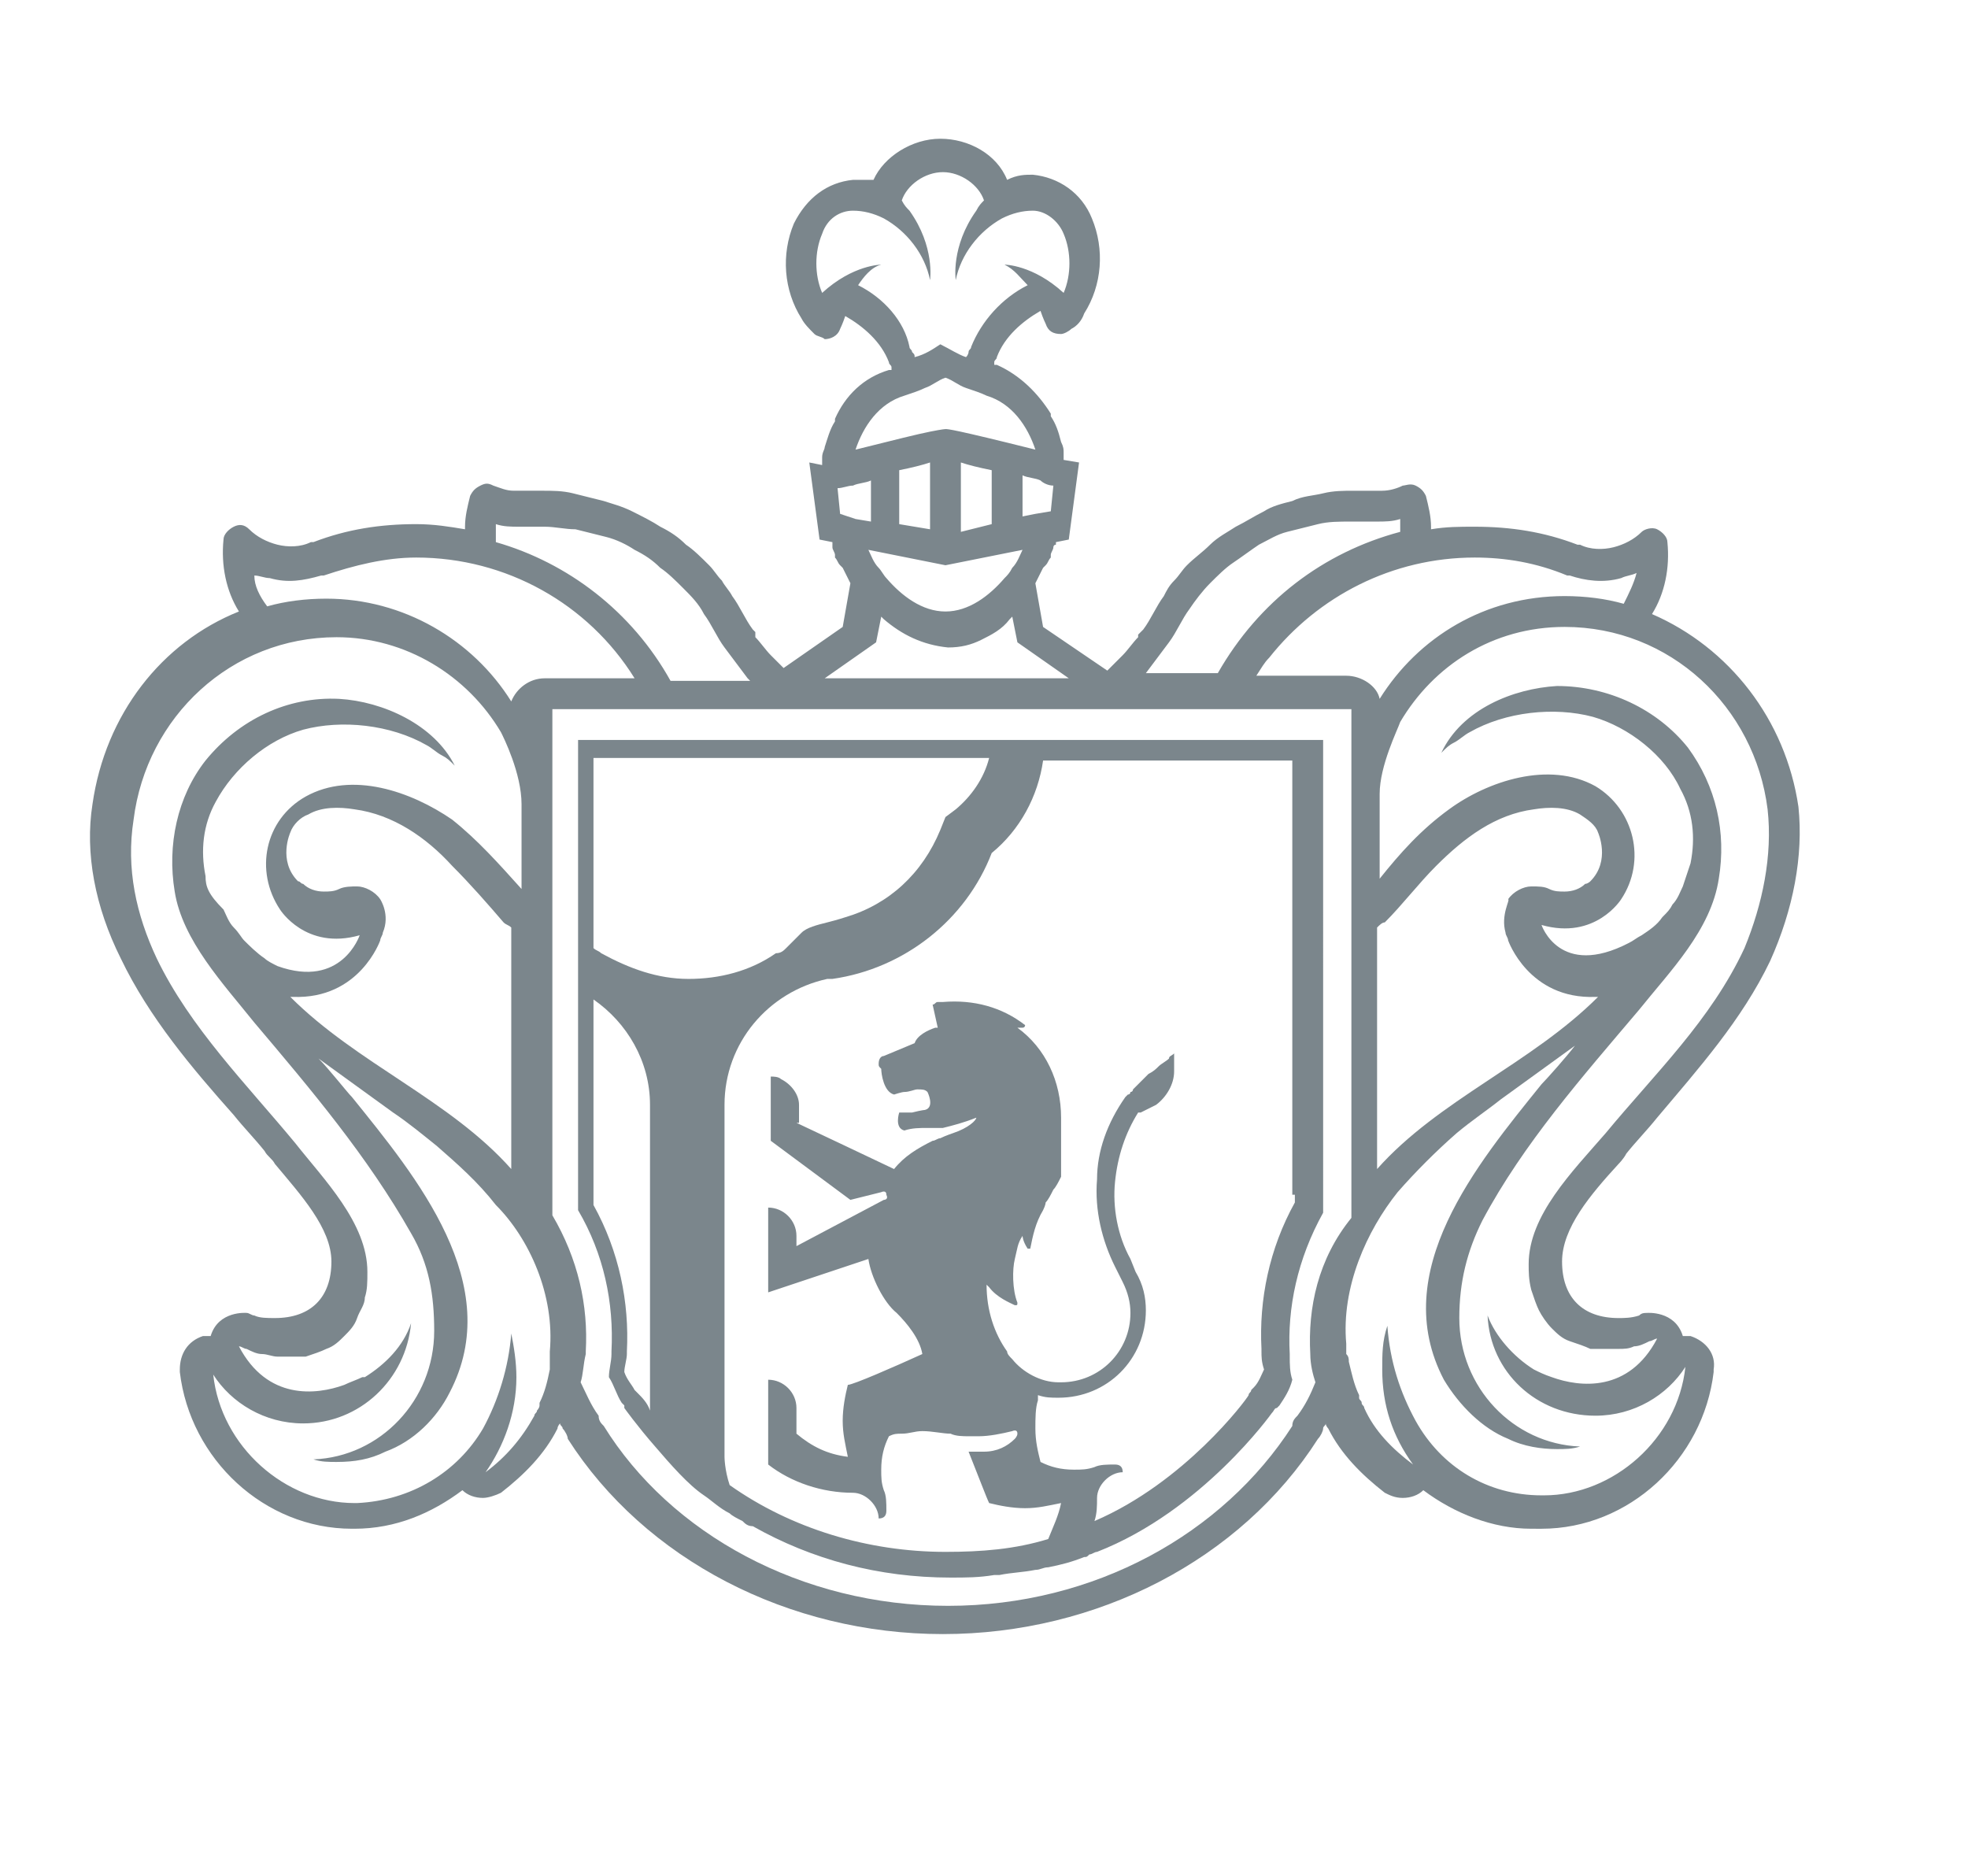 <?xml version="1.0" encoding="UTF-8"?> <svg xmlns="http://www.w3.org/2000/svg" xmlns:xlink="http://www.w3.org/1999/xlink" version="1.1" id="Capa_1" x="0px" y="0px" width="76.6px" height="73px" viewBox="0 0 76.6 73" style="enable-background:new 0 0 76.6 73;" xml:space="preserve"> <style type="text/css"> .st0{fill:#7B868C;} </style> <g> <path class="st0" d="M63.3,44.9c0.4-0.5,0.8-0.9,1.2-1.4c1.6-1.9,3.3-3.8,4.4-6.1c0.9-2,1.3-4.1,1.1-6c-0.5-3.4-2.7-6.2-5.7-7.5 c0.5-0.8,0.7-1.8,0.6-2.8l0,0c0-0.2-0.2-0.4-0.4-0.5c-0.2-0.1-0.5,0-0.6,0.1c-0.3,0.3-0.7,0.5-1.1,0.6c-0.4,0.1-0.9,0.1-1.3-0.1 l-0.1,0c-1.3-0.5-2.6-0.7-4-0.7c-0.6,0-1.1,0-1.7,0.1c0,0,0-0.1,0-0.1c0-0.4-0.1-0.8-0.2-1.2c-0.1-0.2-0.2-0.3-0.4-0.4 c-0.2-0.1-0.4,0-0.5,0c-0.2,0.1-0.5,0.2-0.8,0.2c-0.1,0-0.1,0-0.2,0c-0.3,0-0.6,0-0.9,0c-0.4,0-0.8,0-1.2,0.1 c-0.4,0.1-0.8,0.1-1.2,0.3c-0.4,0.1-0.8,0.2-1.1,0.4c-0.4,0.2-0.7,0.4-1.1,0.6c-0.3,0.2-0.7,0.4-1,0.7c-0.3,0.3-0.6,0.5-0.9,0.8 c-0.2,0.2-0.3,0.4-0.5,0.6c-0.2,0.2-0.3,0.4-0.4,0.6c-0.3,0.4-0.5,0.9-0.8,1.3c0,0-0.1,0.1-0.1,0.1c0,0,0,0-0.1,0.1c0,0,0,0,0,0.1 c0,0,0,0,0,0c-0.2,0.2-0.4,0.5-0.6,0.7c-0.2,0.2-0.4,0.4-0.6,0.6l-2.5-1.7l-0.3-1.7c0.1-0.2,0.2-0.4,0.3-0.6l0.1-0.1 c0.1-0.1,0.1-0.2,0.2-0.3l0-0.1c0-0.1,0.1-0.2,0.1-0.3c0,0,0-0.1,0.1-0.1c0,0,0-0.1,0-0.1l0.5-0.1l0.4-3v0l-0.6-0.1 c0-0.1,0-0.2,0-0.3c0-0.1,0-0.2-0.1-0.4c-0.1-0.4-0.2-0.7-0.4-1c0,0,0,0,0-0.1c-0.5-0.8-1.2-1.5-2.1-1.9c0,0,0,0-0.1,0 c0,0,0-0.1,0-0.1c0-0.1,0.1-0.1,0.1-0.2c0.3-0.8,1-1.4,1.7-1.8c0.1,0.3,0.2,0.5,0.2,0.5c0.1,0.3,0.3,0.4,0.6,0.4 c0.1,0,0.3-0.1,0.4-0.2c0.2-0.1,0.4-0.3,0.5-0.6c0.7-1.1,0.8-2.5,0.3-3.7c-0.4-1-1.3-1.6-2.3-1.7c-0.3,0-0.6,0-1,0.2 c-0.4-1-1.5-1.6-2.6-1.6c-1.1,0-2.2,0.7-2.6,1.6C33.8,7,33.5,7,33.2,7c-1,0.1-1.8,0.7-2.3,1.7c-0.5,1.2-0.4,2.6,0.3,3.7 c0.1,0.2,0.3,0.4,0.5,0.6c0.1,0.1,0.3,0.1,0.4,0.2c0.2,0,0.5-0.1,0.6-0.4c0,0,0.1-0.2,0.2-0.5c0.7,0.4,1.4,1,1.7,1.8 c0,0.1,0.1,0.1,0.1,0.2c0,0,0,0.1,0,0.1c0,0,0,0-0.1,0c-1,0.3-1.7,1-2.1,1.9c0,0,0,0,0,0.1c-0.2,0.3-0.3,0.7-0.4,1 c0,0.1-0.1,0.2-0.1,0.4c0,0.1,0,0.2,0,0.3L31.5,18v0l0.4,3l0.5,0.1c0,0,0,0.1,0,0.1c0,0,0,0.1,0,0.1c0,0.1,0.1,0.2,0.1,0.3l0,0.1 c0.1,0.1,0.1,0.2,0.2,0.3l0.1,0.1c0.1,0.2,0.2,0.4,0.3,0.6l-0.3,1.7L30.5,26c-0.1-0.1-0.2-0.2-0.3-0.3c-0.1-0.1-0.1-0.1-0.2-0.2 c-0.2-0.2-0.4-0.5-0.6-0.7c0,0,0,0,0,0c0,0,0-0.1,0-0.1c0,0,0,0,0-0.1c0,0-0.1-0.1-0.1-0.1c-0.3-0.4-0.5-0.9-0.8-1.3 c-0.1-0.2-0.3-0.4-0.4-0.6c-0.2-0.2-0.3-0.4-0.5-0.6c-0.3-0.3-0.6-0.6-0.9-0.8c-0.3-0.3-0.6-0.5-1-0.7c-0.3-0.2-0.7-0.4-1.1-0.6 c-0.4-0.2-0.8-0.3-1.1-0.4c-0.4-0.1-0.8-0.2-1.2-0.3c-0.4-0.1-0.8-0.1-1.2-0.1c-0.3,0-0.6,0-0.9,0c-0.1,0-0.1,0-0.2,0 c-0.3,0-0.5-0.1-0.8-0.2c-0.2-0.1-0.3-0.1-0.5,0c-0.2,0.1-0.3,0.2-0.4,0.4c-0.1,0.4-0.2,0.8-0.2,1.2c0,0,0,0.1,0,0.1 c-0.6-0.1-1.2-0.2-1.9-0.2c-1.4,0-2.7,0.2-4,0.7l-0.1,0c-0.4,0.2-0.9,0.2-1.3,0.1c-0.4-0.1-0.8-0.3-1.1-0.6 c-0.2-0.2-0.4-0.2-0.6-0.1c-0.2,0.1-0.4,0.3-0.4,0.5l0,0c-0.1,1,0.1,2,0.6,2.8c-3,1.2-5.2,4-5.7,7.5c-0.3,1.9,0.1,4,1.1,6 c1.1,2.3,2.8,4.3,4.4,6.1c0.4,0.5,0.8,0.9,1.2,1.4c0.1,0.2,0.3,0.3,0.4,0.5c1,1.2,2.2,2.5,2.2,3.8c0,1.4-0.8,2.2-2.2,2.2 c-0.3,0-0.6,0-0.8-0.1c-0.1,0-0.2-0.1-0.3-0.1v0c0,0-1.1-0.1-1.4,0.9c-0.1,0-0.2,0-0.3,0c-0.6,0.2-0.9,0.7-0.9,1.3l0,0.1 c0.4,3.4,3.3,6.1,6.7,6.1h0.1c1.6,0,3-0.6,4.2-1.5c0,0,0,0,0,0c0.2,0.2,0.5,0.3,0.8,0.3c0.2,0,0.5-0.1,0.7-0.2 c0.9-0.7,1.7-1.5,2.2-2.5l0,0c0-0.1,0.1-0.2,0.1-0.2c0,0.1,0.1,0.1,0.1,0.2c0.1,0.1,0.2,0.3,0.2,0.4c3,4.7,8.6,7.6,14.6,7.6 c6,0,11.6-2.9,14.6-7.6c0.1-0.1,0.2-0.3,0.2-0.4c0-0.1,0.1-0.1,0.1-0.2c0,0.1,0.1,0.2,0.1,0.2l0,0c0.5,1,1.3,1.8,2.2,2.5 c0.2,0.1,0.4,0.2,0.7,0.2c0.3,0,0.6-0.1,0.8-0.3c0,0,0,0,0,0c1.2,0.9,2.7,1.5,4.2,1.5H60c3.4,0,6.3-2.7,6.7-6.1l0-0.1 c0.1-0.6-0.3-1.1-0.9-1.3c-0.1,0-0.2,0-0.3,0c-0.3-1-1.4-0.9-1.4-0.9v0c-0.1,0-0.2,0-0.3,0.1c-0.3,0.1-0.6,0.1-0.8,0.1 c-1.4,0-2.2-0.8-2.2-2.2c0-1.3,1.1-2.6,2.2-3.8C63,45.3,63.2,45.1,63.3,44.9 M57.4,21.7c1.2,0,2.4,0.2,3.6,0.7l0.1,0 c0.6,0.2,1.3,0.3,2,0.1c0.2-0.1,0.4-0.1,0.6-0.2c-0.1,0.4-0.3,0.8-0.5,1.2c-0.7-0.2-1.5-0.3-2.3-0.3c-3.1,0-5.7,1.6-7.2,4 c-0.1-0.5-0.7-0.9-1.3-0.9h-3.5c0.2-0.3,0.3-0.5,0.5-0.7C51.3,23.2,54.2,21.7,57.4,21.7 M58.6,36.3c0,0.1,0.1,0.2,0.1,0.3 c0,0,0.8,2.3,3.4,2.2c0,0,0.1,0,0.1,0c0,0,0,0,0,0c-2.6,2.6-6.2,4-8.6,6.7v-9.4c0.1-0.1,0.2-0.2,0.3-0.2c0.7-0.7,1.3-1.5,2-2.2 c1.1-1.1,2.3-2,3.8-2.2c0.6-0.1,1.3-0.1,1.8,0.2c0.3,0.2,0.6,0.4,0.7,0.7c0,0,0.5,1.1-0.3,1.9c0,0-0.1,0.1-0.2,0.1 c-0.2,0.2-0.5,0.3-0.8,0.3c-0.2,0-0.4,0-0.6-0.1c-0.2-0.1-0.4-0.1-0.7-0.1c-0.3,0-0.7,0.2-0.9,0.5C58.8,35,58.4,35.6,58.6,36.3 M44.6,26.2c0.3-0.4,0.6-0.8,0.9-1.2c0.3-0.4,0.5-0.9,0.8-1.3c0.2-0.3,0.5-0.7,0.8-1c0.3-0.3,0.6-0.6,0.9-0.8 c0.3-0.2,0.7-0.5,1-0.7c0.4-0.2,0.7-0.4,1.1-0.5c0.4-0.1,0.8-0.2,1.2-0.3c0.4-0.1,0.8-0.1,1.3-0.1c0.1,0,0.1,0,0.2,0 c0.2,0,0.5,0,0.8,0c0.3,0,0.6,0,0.9-0.1c0,0.1,0,0.1,0,0.2c0,0.1,0,0.2,0,0.3c-3,0.8-5.5,2.7-7.1,5.5h-2.9 C44.6,26.3,44.6,26.3,44.6,26.2 M41,18.9l-0.1,1l0,0h0v0l-0.6,0.1l-0.5,0.1v-1.6c0.2,0.1,0.5,0.1,0.7,0.2 C40.6,18.8,40.8,18.9,41,18.9 M36.8,22L36.8,22l3-0.6c0,0,0,0,0,0c-0.1,0.2-0.2,0.5-0.4,0.7c-0.1,0.2-0.2,0.3-0.3,0.4 c-0.6,0.7-1.4,1.3-2.3,1.3c-0.9,0-1.7-0.6-2.3-1.3c-0.1-0.1-0.2-0.3-0.3-0.4c-0.2-0.2-0.3-0.5-0.4-0.7v0L36.8,22z M35,20.4v-2.1 c0.5-0.1,0.9-0.2,1.2-0.3v2.6L35,20.4z M37.4,20.7V18c0.3,0.1,0.7,0.2,1.2,0.3v2.1L37.4,20.7z M33.4,11.1c0.2-0.3,0.5-0.7,0.9-0.8 c0,0-1.1,0-2.3,1.1c-0.3-0.7-0.3-1.6,0-2.3c0.2-0.6,0.7-0.9,1.2-0.9c0.4,0,0.8,0.1,1.2,0.3c0.9,0.5,1.6,1.4,1.8,2.4 c0,0,0.2-1.3-0.8-2.7c-0.1-0.1-0.2-0.2-0.3-0.4c0.2-0.6,0.9-1.1,1.6-1.1c0.7,0,1.4,0.5,1.6,1.1c-0.1,0.1-0.2,0.2-0.3,0.4 c-1,1.4-0.8,2.7-0.8,2.7c0.2-1,0.9-1.9,1.8-2.4c0.4-0.2,0.8-0.3,1.2-0.3c0.5,0,1,0.4,1.2,0.9c0.3,0.7,0.3,1.6,0,2.3 c-1.2-1.1-2.3-1.1-2.3-1.1c0.4,0.2,0.6,0.5,0.9,0.8c-1,0.5-1.8,1.4-2.2,2.4c0,0.1-0.1,0.1-0.1,0.2c0,0,0,0.1-0.1,0.2 c-0.3-0.1-0.6-0.3-1-0.5h0c-0.3,0.2-0.6,0.4-1,0.5c0-0.1,0-0.1-0.1-0.2c0-0.1-0.1-0.1-0.1-0.2C35.2,12.5,34.4,11.6,33.4,11.1 M35.2,15.4c0.3-0.1,0.6-0.2,0.8-0.3c0.3-0.1,0.5-0.3,0.8-0.4c0.3,0.1,0.5,0.3,0.8,0.4c0.3,0.1,0.6,0.2,0.8,0.3 c1,0.3,1.6,1.2,1.9,2.1c-3.2-0.8-3.4-0.8-3.5-0.8h0c0,0-0.1,0-0.6,0.1c-0.5,0.1-1.3,0.3-2.9,0.7C33.6,16.6,34.2,15.7,35.2,15.4 M32.7,20L32.7,20L32.7,20L32.7,20l-0.1-1c0.2,0,0.4-0.1,0.6-0.1c0.2-0.1,0.5-0.1,0.7-0.2v1.6l-0.6-0.1L32.7,20z M34.1,25l0.2-1 c0,0,0,0,0.1,0.1c0.7,0.6,1.5,1,2.5,1.1h0c0.5,0,0.9-0.1,1.3-0.3c0.4-0.2,0.8-0.4,1.1-0.8c0,0,0,0,0.1-0.1l0.2,1l2,1.4h-9.5 L34.1,25z M19.3,20.4c0.3,0.1,0.6,0.1,0.9,0.1c0.3,0,0.5,0,0.8,0c0.1,0,0.1,0,0.2,0c0.4,0,0.8,0.1,1.2,0.1c0.4,0.1,0.8,0.2,1.2,0.3 c0.4,0.1,0.8,0.3,1.1,0.5c0.4,0.2,0.7,0.4,1,0.7c0.3,0.2,0.6,0.5,0.9,0.8c0.3,0.3,0.6,0.6,0.8,1c0.3,0.4,0.5,0.9,0.8,1.3 c0.3,0.4,0.6,0.8,0.9,1.2c0,0,0.1,0.1,0.1,0.1h-3.1l0,0.1c0,0,0,0,0-0.1h0c-1.5-2.7-4-4.6-6.8-5.4c0-0.1,0-0.3,0-0.4 C19.3,20.5,19.3,20.4,19.3,20.4 M10.5,22.5c0.7,0.2,1.3,0.1,2-0.1l0.1,0c1.2-0.4,2.4-0.7,3.6-0.7c3.5,0,6.7,1.8,8.5,4.7h-3.5 c-0.6,0-1.1,0.4-1.3,0.9c-1.5-2.4-4.2-4-7.2-4c-0.8,0-1.6,0.1-2.3,0.3c-0.3-0.4-0.5-0.8-0.5-1.2C10.1,22.4,10.3,22.5,10.5,22.5 M21.4,52.6c0,0.1,0,0.2,0,0.3c0,0,0,0,0,0.1c0,0.1,0,0.2,0,0.3c0,0,0,0,0,0c-0.1,0.5-0.2,0.9-0.4,1.3c0,0,0,0,0,0.1 c0,0.1-0.1,0.2-0.1,0.2c0,0.1-0.1,0.1-0.1,0.2c-0.5,0.9-1.1,1.6-1.9,2.2c0.7-1,1.2-2.3,1.2-3.7c0-0.6-0.1-1.2-0.2-1.7l0,0 c-0.1,1.3-0.5,2.6-1.1,3.7l0,0c-1,1.7-2.8,2.8-4.9,2.9h-0.1c-2.7,0-5.2-2.2-5.5-5l0,0l0,0c0,0,0,0,0,0c0.7,1.1,2,1.9,3.5,1.9 c2.2,0,4-1.7,4.2-3.9c-0.3,0.9-1,1.6-1.8,2.1c0,0,0,0-0.1,0c-0.2,0.1-0.5,0.2-0.7,0.3c-1.1,0.4-3,0.6-4.1-1.5 c0.1,0,0.2,0.1,0.3,0.1c0.2,0.1,0.4,0.2,0.6,0.2c0.2,0,0.4,0.1,0.6,0.1c0.2,0,0.4,0,0.6,0c0.1,0,0.2,0,0.3,0c0.1,0,0.1,0,0.2,0 c0.3-0.1,0.6-0.2,0.8-0.3c0.3-0.1,0.5-0.3,0.7-0.5c0.2-0.2,0.4-0.4,0.5-0.7c0.1-0.3,0.3-0.5,0.3-0.8c0.1-0.3,0.1-0.6,0.1-1 c0-1.9-1.7-3.6-2.8-5c-1.9-2.3-4.1-4.5-5.4-7.2c-0.8-1.7-1.2-3.5-0.9-5.4c0.5-4,3.8-7.1,7.9-7.1c2.7,0,5.1,1.5,6.4,3.7 c0.1,0.2,0.8,1.6,0.8,2.8v3.3c0,0,0,0,0,0c-0.9-1-1.7-1.9-2.7-2.7c-1.6-1.1-3.9-1.9-5.7-0.9c-1.6,0.9-2,2.9-1,4.4c0,0,1,1.6,3.1,1 c0,0-0.7,2.1-3.2,1.2c-0.2-0.1-0.4-0.2-0.5-0.3c-0.3-0.2-0.6-0.5-0.8-0.7c-0.1-0.1-0.2-0.3-0.4-0.5c-0.2-0.2-0.3-0.5-0.4-0.7 C8.1,34.8,8,34.5,8,34.1c-0.2-1-0.1-2,0.4-2.9c0.7-1.3,2-2.4,3.4-2.8c1.5-0.4,3.4-0.2,4.8,0.6c0.2,0.1,0.4,0.3,0.6,0.4 c0.2,0.1,0.3,0.2,0.5,0.4c-0.8-1.6-2.8-2.5-4.5-2.6C11.2,27.1,9.3,28,8,29.6c-1.1,1.4-1.5,3.3-1.2,5.1c0.3,1.9,1.9,3.6,3.1,5.1 c2.2,2.6,4.4,5.2,6.1,8.2c0.7,1.2,0.9,2.4,0.9,3.8c0,2.7-2.1,4.9-4.7,5h0c0.3,0.1,0.6,0.1,0.9,0.1c0.7,0,1.3-0.1,1.9-0.4 c1.1-0.4,2-1.3,2.5-2.3c2.2-4.2-1.3-8.4-3.8-11.5c-0.2-0.2-0.9-1.1-1.3-1.5l2.9,2.1c0.6,0.4,1.2,0.9,1.7,1.3 c0.8,0.7,1.6,1.4,2.3,2.3C20.6,48.2,21.6,50.4,21.4,52.6 M14.8,35c-0.2-0.3-0.6-0.5-0.9-0.5c-0.2,0-0.5,0-0.7,0.1 c-0.2,0.1-0.4,0.1-0.6,0.1c-0.3,0-0.6-0.1-0.8-0.3c-0.1,0-0.1-0.1-0.2-0.1c-0.8-0.8-0.3-1.9-0.3-1.9c0.1-0.3,0.4-0.6,0.7-0.7 c0.5-0.3,1.2-0.3,1.8-0.2c1.5,0.2,2.8,1.1,3.8,2.2c0.7,0.7,1.4,1.5,2,2.2c0.1,0.1,0.2,0.1,0.3,0.2v9.4c-2.4-2.7-6-4.1-8.6-6.7 c0,0,0,0,0,0c0,0,0.1,0,0.1,0c2.6,0.1,3.4-2.2,3.4-2.2c0-0.1,0.1-0.2,0.1-0.3C15.2,35.6,14.8,35,14.8,35 M51,52.7 C51,52.7,51,52.7,51,52.7c0,0.4,0.1,0.8,0.2,1.1v0c-0.2,0.5-0.4,0.9-0.7,1.3c-0.1,0.1-0.2,0.2-0.2,0.4c-2.7,4.2-7.7,7-13.4,7 c-5.7,0-10.8-2.8-13.4-7c-0.1-0.1-0.2-0.2-0.2-0.4c-0.3-0.4-0.5-0.9-0.7-1.3v0c0.1-0.3,0.1-0.7,0.2-1.1c0,0,0,0,0-0.1 c0.1-1.8-0.3-3.6-1.3-5.3c0,0,0,0,0,0V27.6h5.6c0,0,0,0,0,0l19.9,0c0,0,0,0,0,0h5.6v19.8c0,0,0,0,0,0C51.3,49,50.9,50.9,51,52.7 M59.5,49.2c0,0.3,0,0.6,0.1,1c0.1,0.3,0.2,0.6,0.3,0.8c0.1,0.2,0.3,0.5,0.5,0.7c0.2,0.2,0.4,0.4,0.7,0.5c0.3,0.1,0.6,0.2,0.8,0.3 c0.1,0,0.1,0,0.2,0c0.1,0,0.2,0,0.3,0c0.2,0,0.4,0,0.6,0c0.2,0,0.4,0,0.6-0.1c0.2,0,0.4-0.1,0.6-0.2c0.1,0,0.2-0.1,0.3-0.1 c-1.1,2.1-3,1.9-4.1,1.5c-0.3-0.1-0.5-0.2-0.7-0.3c0,0,0,0,0,0c-0.8-0.5-1.5-1.3-1.8-2.1c0.1,2.2,1.9,3.9,4.2,3.9 c1.5,0,2.8-0.8,3.5-1.9c0,0,0,0,0,0l0,0l0,0c-0.3,2.8-2.8,5-5.5,5h-0.1c-2.1,0-3.9-1.1-4.9-2.9l0,0c-0.6-1.1-1-2.3-1.1-3.7l0,0 c-0.2,0.6-0.2,1.1-0.2,1.7c0,1.4,0.4,2.6,1.2,3.7c-0.8-0.6-1.5-1.3-1.9-2.2c0-0.1-0.1-0.1-0.1-0.2c0-0.1-0.1-0.1-0.1-0.2 c0,0,0,0,0-0.1c-0.2-0.4-0.3-0.9-0.4-1.3c0,0,0,0,0,0c0-0.1,0-0.2-0.1-0.3c0,0,0,0,0-0.1c0-0.1,0-0.2,0-0.3c-0.2-2.2,0.8-4.4,2-5.9 c0.7-0.8,1.5-1.6,2.3-2.3c0.6-0.5,1.2-0.9,1.7-1.3l2.9-2.1c-0.3,0.4-1.1,1.3-1.3,1.5c-2.5,3.1-6,7.3-3.8,11.5 c0.6,1,1.5,1.9,2.5,2.3c0.6,0.3,1.3,0.4,1.9,0.4c0.3,0,0.6,0,0.9-0.1h0c-2.6-0.1-4.7-2.3-4.7-5c0-1.4,0.3-2.6,0.9-3.8 c1.6-3,3.9-5.6,6.1-8.2c1.2-1.5,2.8-3.1,3.1-5.1c0.3-1.8-0.1-3.6-1.2-5.1c-1.2-1.5-3.1-2.4-5.1-2.4c-1.7,0.1-3.7,0.9-4.5,2.6 c0.2-0.2,0.3-0.3,0.5-0.4c0.2-0.1,0.4-0.3,0.6-0.4c1.4-0.8,3.3-1,4.8-0.6c1.4,0.4,2.8,1.5,3.4,2.8c0.5,0.9,0.6,1.9,0.4,2.9 c-0.1,0.3-0.2,0.6-0.3,0.9c-0.1,0.2-0.2,0.5-0.4,0.7c-0.1,0.2-0.2,0.3-0.4,0.5c-0.2,0.3-0.5,0.5-0.8,0.7c-0.2,0.1-0.3,0.2-0.5,0.3 C60.7,38.1,60,36,60,36c2.1,0.6,3.1-1,3.1-1c1-1.5,0.5-3.5-1-4.4c-1.8-1-4.2-0.2-5.7,0.9c-1.1,0.8-1.9,1.7-2.7,2.7c0,0,0,0,0,0 v-3.3c0-1.1,0.7-2.5,0.8-2.8c1.3-2.2,3.6-3.7,6.4-3.7c4.1,0,7.4,3.1,7.9,7.1c0.2,1.8-0.2,3.7-0.9,5.4c-1.3,2.8-3.5,4.9-5.4,7.2 C61.2,45.6,59.5,47.3,59.5,49.2"></path> <path class="st0" d="M22.5,36.3L22.5,36.3l0,2.2c0,0,0,0,0,0v0.8v7.8c1,1.7,1.4,3.6,1.3,5.5c0,0,0,0,0,0.1v0c0,0.3-0.1,0.6-0.1,0.9 c0.2,0.3,0.3,0.7,0.5,1l0.1,0.1l0,0.1c0,0,0.5,0.7,1.2,1.5v0c0.6,0.7,1.3,1.5,1.9,1.9c0.3,0.2,0.6,0.5,1,0.7 c0.1,0.1,0.3,0.2,0.5,0.3c0.1,0.1,0.2,0.2,0.4,0.2c0,0,0,0,0,0c2.3,1.3,4.9,2,7.7,2c0.6,0,1.1,0,1.7-0.1c0,0,0,0,0,0 c0.1,0,0.1,0,0.2,0c0.5-0.1,0.9-0.1,1.4-0.2c0.2,0,0.3-0.1,0.5-0.1c0.5-0.1,0.9-0.2,1.4-0.4c0.1,0,0.1,0,0.2-0.1 c0.1,0,0.2-0.1,0.3-0.1c0,0,0,0,0,0c4.1-1.6,6.8-5.4,6.8-5.4c0.1-0.1,0.1-0.2,0.2-0.2l0.1-0.1c0.2-0.3,0.4-0.6,0.5-1 c-0.1-0.3-0.1-0.6-0.1-0.9c0,0,0-0.1,0-0.1c-0.1-1.8,0.3-3.7,1.3-5.5v-0.1c0-0.1,0-0.3,0-0.4V28.8H22.5V36.3z M24.8,54.2L24.8,54.2 l-0.1-0.1c-0.1-0.2-0.3-0.4-0.4-0.7c0-0.2,0.1-0.5,0.1-0.7l0,0v0c0,0,0-0.1,0-0.1c0.1-1.9-0.3-3.9-1.3-5.7v-7.6v-0.4 c1.3,0.9,2.2,2.4,2.2,4.1l0,11.9C25.2,54.6,25,54.4,24.8,54.2 M50.4,46.5c0,0.1,0,0.2,0,0.3c-1,1.8-1.4,3.8-1.3,5.7l0,0l0,0 c0,0,0,0,0,0.1c0,0.2,0,0.4,0.1,0.7c-0.1,0.2-0.2,0.5-0.4,0.7l-0.1,0.1l0,0c0,0.1-0.1,0.1-0.1,0.2c-0.1,0.2-2.5,3.4-6,4.9 c0.1-0.3,0.1-0.6,0.1-0.9c0-0.5,0.5-1,1-1c0-0.2-0.1-0.3-0.3-0.3c-0.3,0-0.6,0-0.8,0.1c-0.3,0.1-0.5,0.1-0.8,0.1 c-0.5,0-0.9-0.1-1.3-0.3c-0.1-0.4-0.2-0.8-0.2-1.3c0-0.4,0-0.8,0.1-1.1c0-0.1,0-0.1,0-0.2c0.3,0.1,0.5,0.1,0.8,0.1 c1.9,0,3.4-1.5,3.4-3.4c0-0.5-0.1-1-0.4-1.5L44,49c-0.5-0.9-0.7-2-0.6-3c0.1-1,0.4-1.9,0.9-2.7h0c0,0,0.1,0,0.1,0 c0.2-0.1,0.4-0.2,0.6-0.3c0.4-0.3,0.7-0.8,0.7-1.3c0-0.1,0-0.1,0-0.2v-0.1c0-0.1,0-0.2,0-0.4c-0.1,0.1-0.2,0.1-0.2,0.2 c-0.1,0.1-0.3,0.2-0.4,0.3c-0.1,0.1-0.2,0.2-0.4,0.3c-0.1,0.1-0.2,0.2-0.3,0.3c-0.1,0.1-0.2,0.2-0.3,0.3c0,0,0,0,0,0 c0,0,0,0.1-0.1,0.1c0,0,0,0,0,0c0,0,0,0.1-0.1,0.1c0,0-0.1,0.1-0.1,0.1c0,0,0,0,0,0c-0.7,1-1.1,2.1-1.1,3.2 c-0.1,1.2,0.2,2.4,0.7,3.4l0.3,0.6c0.2,0.4,0.3,0.8,0.3,1.2c0,1.5-1.2,2.7-2.7,2.7h-0.1c-0.7,0-1.4-0.4-1.8-0.9 c-0.1-0.1-0.2-0.2-0.2-0.3c-0.5-0.7-0.8-1.6-0.8-2.6l0.1,0.1c0.3,0.4,0.8,0.6,1,0.7c0.1,0,0.1,0,0.1-0.1c-0.2-0.5-0.2-1.3-0.1-1.7 c0.1-0.4,0.1-0.6,0.3-0.9c0,0,0,0.2,0.2,0.5c0,0,0.1,0,0.1,0c0.1-0.5,0.2-1,0.5-1.5c0.1-0.2,0.1-0.3,0.1-0.3 c0.1-0.1,0.2-0.3,0.3-0.5c0.1-0.1,0.2-0.3,0.3-0.5l0,0c0,0,0,0,0,0c0,0,0,0,0-0.1c0,0,0,0,0,0c0,0,0,0,0-0.1c0,0,0,0,0-0.1 c0,0,0,0,0-0.1c0,0,0,0,0-0.1c0,0,0,0,0-0.1c0,0,0,0,0,0c0,0,0,0,0-0.1c0,0,0,0,0,0c0,0,0,0,0-0.1c0,0,0,0,0,0c0,0,0,0,0-0.1 c0,0,0,0,0-0.1c0,0,0,0,0-0.1c0,0,0,0,0-0.1c0,0,0,0,0-0.1c0,0,0,0,0-0.1c0,0,0,0,0-0.1v0c0,0,0-0.1,0-0.1c0,0,0,0,0-0.1v-0.1 c0,0,0,0,0,0v-0.1c0,0,0,0,0-0.1v-0.1c0,0,0-0.1,0-0.1v0v-0.1c0-1.4-0.6-2.7-1.7-3.5c0.1,0,0.2,0,0.2,0c0.1,0,0.1-0.1,0.1-0.1 c-0.9-0.7-2-1-3.2-0.9c-0.1,0-0.2,0-0.2,0c-0.1,0-0.1,0.1-0.2,0.1L36.5,40c-0.1,0-0.1,0-0.1,0c-0.3,0.1-0.7,0.3-0.8,0.6l-1.2,0.5 c-0.1,0-0.2,0.1-0.2,0.3c0,0.1,0,0.1,0.1,0.2c0,0.2,0.1,0.9,0.5,1c0,0,0.3-0.1,0.4-0.1l0,0c0,0,0,0,0,0c0.2,0,0.4-0.1,0.5-0.1 c0.2,0,0.3,0,0.4,0.1c0,0,0.3,0.6-0.1,0.7c0,0-0.1,0-0.5,0.1l-0.3,0c-0.1,0-0.1,0-0.2,0c0,0-0.2,0.6,0.2,0.7 c0.3-0.1,0.6-0.1,0.9-0.1h0.4c0.1,0,0.1,0,0.2,0c0.4-0.1,0.8-0.2,1.3-0.4c0,0.1-0.3,0.4-0.9,0.6c0,0-0.3,0.1-0.5,0.2 c-0.1,0-0.2,0.1-0.3,0.1c-0.6,0.3-1.1,0.6-1.5,1.1c-0.2-0.1-3.8-1.8-3.8-1.8l0.1,0V43c0-0.4-0.3-0.8-0.7-1 c-0.1-0.1-0.3-0.1-0.4-0.1v2.5l3.1,2.3l1.2-0.3c0,0,0.2-0.1,0.2,0.1c0.1,0.2-0.1,0.2-0.1,0.2L31,48.5v-0.4c0-0.6-0.5-1.1-1.1-1.1 v3.3l3.9-1.3c0.1,0.7,0.6,1.7,1.1,2.1c0.4,0.4,0.9,1,1,1.6c-1.1,0.5-2.7,1.2-2.9,1.2c-0.1,0.4-0.2,0.9-0.2,1.4 c0,0.5,0.1,0.9,0.2,1.4c-0.8-0.1-1.4-0.4-2-0.9v-1c0-0.6-0.5-1.1-1.1-1.1v3.3c0.9,0.7,2.1,1.1,3.3,1.1c0.5,0,1,0.5,1,1 c0.2,0,0.3-0.1,0.3-0.3c0-0.3,0-0.6-0.1-0.8c-0.1-0.3-0.1-0.5-0.1-0.8c0-0.5,0.1-0.9,0.3-1.3c0.2-0.1,0.3-0.1,0.5-0.1 c0.3,0,0.5-0.1,0.8-0.1c0.4,0,0.8,0.1,1.1,0.1c0.2,0.1,0.5,0.1,0.7,0.1c0.1,0,0.2,0,0.4,0c0.4,0,0.9-0.1,1.3-0.2 c0,0,0.2-0.1,0.2,0.1c0,0.1-0.1,0.2-0.1,0.2c-0.3,0.3-0.7,0.5-1.2,0.5c-0.2,0-0.4,0-0.6,0c0.4,1,0.7,1.8,0.8,2 c0.4,0.1,0.9,0.2,1.4,0.2c0.5,0,0.9-0.1,1.4-0.2c-0.1,0.5-0.3,0.9-0.5,1.4c-1.3,0.4-2.6,0.5-4,0.5c-3,0-6-0.9-8.4-2.6 c-0.2-0.6-0.2-1.1-0.2-1.1l0-13.7c0-2.4,1.7-4.4,4-4.9l0.2,0c2.8-0.4,5.2-2.3,6.2-4.9c1.1-0.9,1.8-2.2,2-3.6h9.7V46.5z M38.5,29.5 c-0.2,0.8-0.7,1.5-1.3,2l-0.4,0.3l-0.2,0.5c-0.7,1.7-2,2.9-3.7,3.4c0,0-0.3,0.1-0.7,0.2c-0.4,0.1-0.8,0.2-1,0.4l0,0l-0.3,0.3 c0,0,0,0,0,0c-0.1,0.1-0.2,0.2-0.3,0.3c-0.1,0.1-0.2,0.2-0.4,0.2c-1,0.7-2.2,1-3.4,1c-1.2,0-2.3-0.4-3.4-1 c-0.1-0.1-0.2-0.1-0.3-0.2v-7.4H38.5z"></path> </g> </svg> 